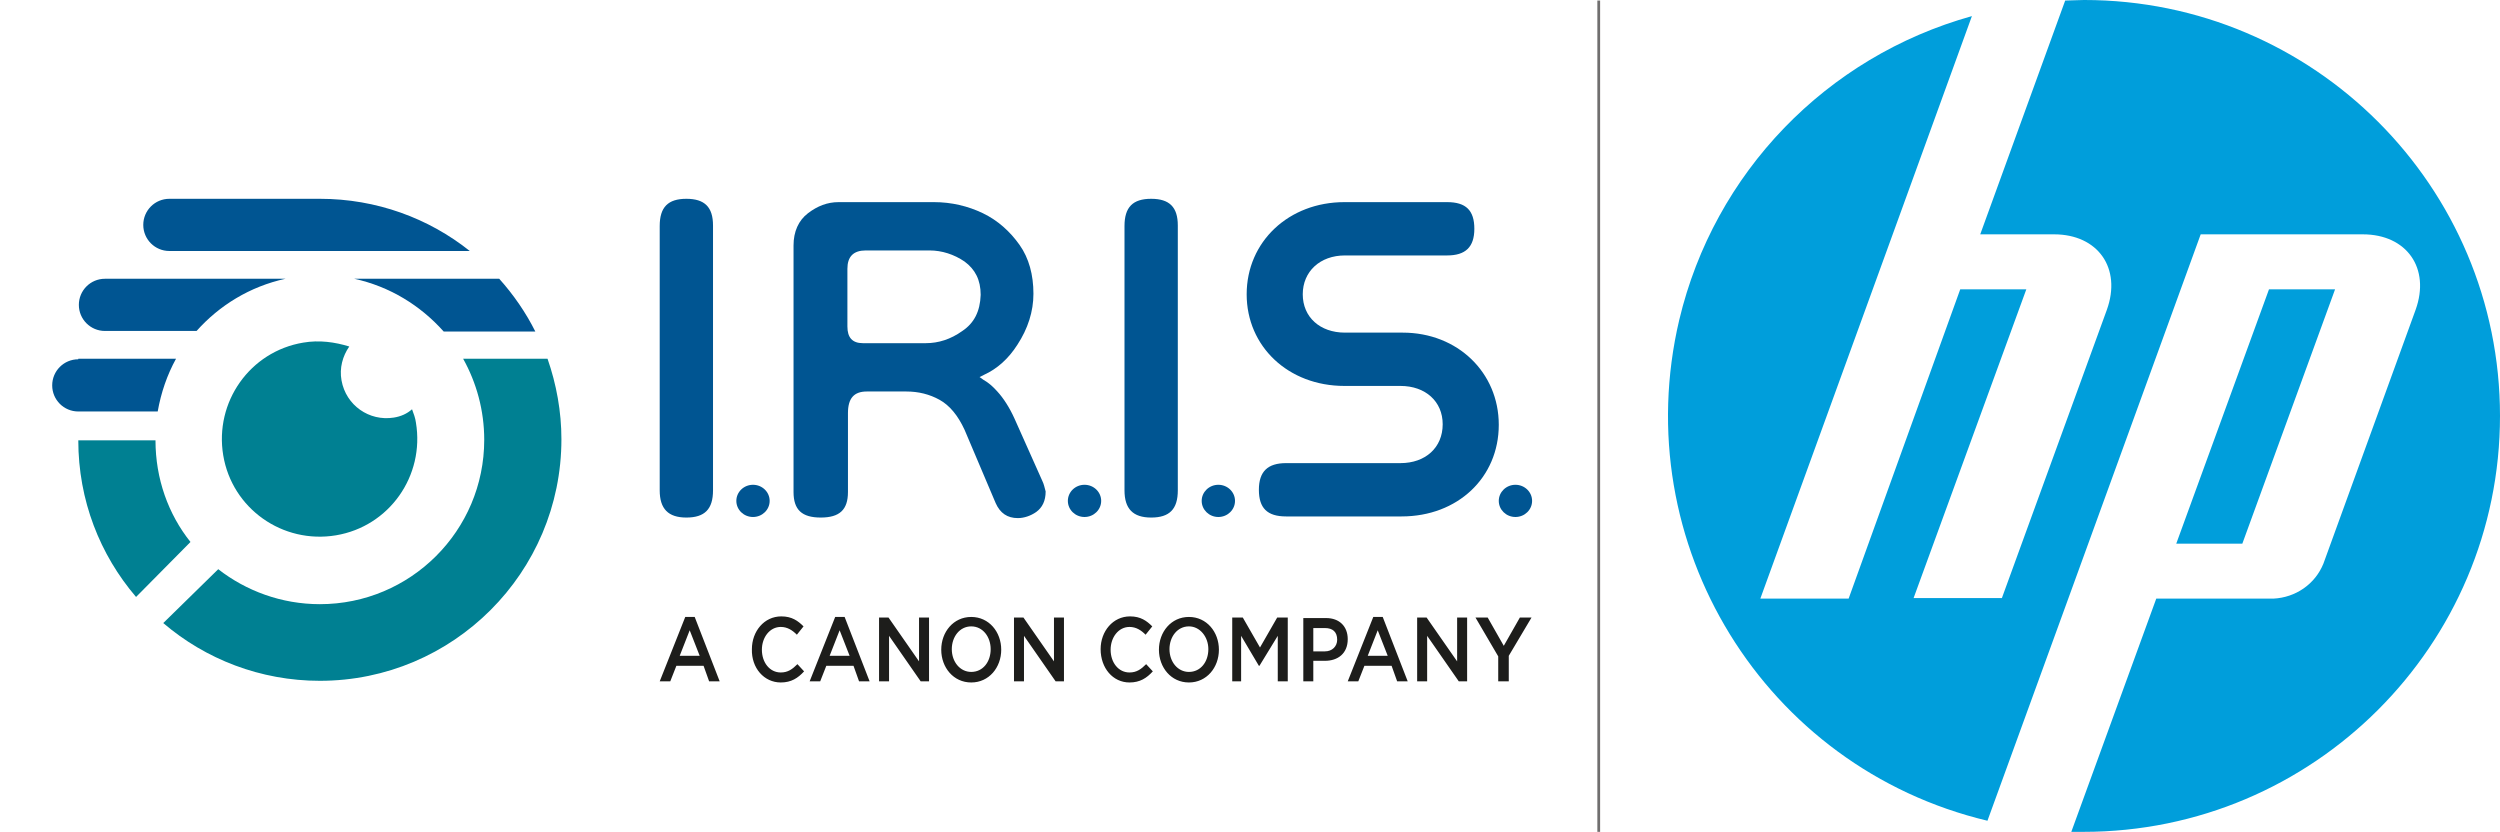 <?xml version="1.0" encoding="utf-8"?>
<!-- Generator: Adobe Illustrator 27.3.1, SVG Export Plug-In . SVG Version: 6.00 Build 0)  -->
<svg version="1.1" id="Calque_1" xmlns="http://www.w3.org/2000/svg" xmlns:xlink="http://www.w3.org/1999/xlink" x="0px" y="0px"
	 viewBox="0 0 450.2 149.8" style="enable-background:new 0 0 450.2 149.8;" xml:space="preserve">
<style type="text/css">
	.st0{fill:#009EDB;}
	.st1{fill:none;stroke:#706F6F;stroke-width:0.5;stroke-miterlimit:10;}
	.st2{fill:#005592;}
	.st3{fill:#008092;}
	.st4{fill:#1D1D1B;}
</style>
<path class="st0" d="M375.2,149.8H373l15.3-42h21.1c4-0.2,7.5-2.6,9-6.3L435,55.8c2.7-7.5-1.6-13.6-9.5-13.6h-29.2l-24.5,67.4l0,0
	l-13.9,38.2c-40.2-9.6-65-49.9-55.5-90.2c6.3-26.5,26.5-47.4,52.7-54.7l-14.3,39.4l0,0L317,107.8h15.9L353,52.1h11.9l-20.3,55.6
	h15.9l18.9-51.9c2.7-7.5-1.6-13.6-9.5-13.6h-13.3l15.3-42.1c1.1,0,2.2-0.1,3.4-0.1c41.4,0,74.9,33.6,74.9,74.9
	S416.6,149.8,375.2,149.8L375.2,149.8z M420.5,52.1h-11.9l-16.7,45.8h11.9L420.5,52.1z"/>
<line class="st1" x1="287.9" y1="0.1" x2="287.9" y2="149.8"/>
<g>
	<path class="st2" d="M14.1,64.7c-2.6,0-4.7,2.1-4.7,4.7s2.1,4.7,4.7,4.7h14.3c0.6-3.4,1.7-6.6,3.3-9.5H14.1z"/>
	<path class="st2" d="M51.4,50.2H18.9c-2.6,0-4.7,2.1-4.7,4.7c0,2.6,2.1,4.7,4.7,4.7h16.5C39.5,55,45,51.6,51.4,50.2z"/>
	<polygon class="st3" points="57.6,35.8 57.6,35.8 57.6,35.8 	"/>
	<path class="st2" d="M57.6,35.8L57.6,35.8H30.5c-2.6,0-4.7,2.1-4.7,4.7c0,2.6,2.1,4.7,4.7,4.7h54.1C77.2,39.3,67.8,35.8,57.6,35.8z
		"/>
	<path class="st2" d="M63.8,50.2c6.4,1.4,11.9,4.8,16.1,9.5h16.5c-1.7-3.4-3.9-6.6-6.5-9.5H63.8z"/>
	<g>
		<path class="st3" d="M98.6,64.6l-15.2,0c2.4,4.3,3.8,9.3,3.8,14.6c0,16.4-13.3,29.6-29.6,29.6c-6.9,0-13.3-2.4-18.3-6.3l0,0
			l-9.9,9.7l0,0c7.6,6.5,17.5,10.4,28.2,10.4c24,0,43.5-19.5,43.5-43.5C101.1,74.1,100.2,69.2,98.6,64.6z"/>
		<path class="st3" d="M34.3,97.6L34.3,97.6c-4-5-6.3-11.4-6.3-18.3H14.1c0,10.8,3.9,20.6,10.4,28.2l0,0L34.3,97.6z"/>
	</g>
	<path class="st3" d="M70.9,75.2c-4.4,0.7-8.6-2.2-9.4-6.7c-0.4-2.2,0.2-4.4,1.4-6.1c-2.6-0.8-5.4-1.2-8.3-0.7
		c-9.6,1.6-16,10.7-14.4,20.3c1.6,9.6,10.7,16,20.3,14.4c9.6-1.6,16-10.7,14.4-20.3c-0.1-0.8-0.4-1.6-0.7-2.4
		C73.3,74.5,72.2,75,70.9,75.2"/>
	<path class="st4" d="M269.9,122.7h1.8v-4.6l4.1-6.9h-2.1l-2.9,5.1l-2.9-5.1h-2.2l4.1,7V122.7z M255.2,122.7h1.8v-8.2l5.7,8.2h1.5
		v-11.5h-1.8v7.9l-5.5-7.9h-1.7V122.7z M246.3,118.1l1.8-4.6l1.8,4.6H246.3z M242.7,122.7h1.9l1.1-2.8h4.9l1,2.8h1.9l-4.5-11.6h-1.7
		L242.7,122.7z M236.5,117.2v-4.1h2.1c1.4,0,2.2,0.7,2.2,2.1v0c0,1.2-0.9,2.1-2.2,2.1H236.5z M234.7,122.7h1.8V119h2.1
		c2.3,0,4.1-1.3,4.1-3.9v0c0-2.3-1.5-3.8-3.9-3.8h-4.1V122.7z M221.7,122.7h1.8v-8.2l3.2,5.4h0.1l3.3-5.4v8.2h1.8v-11.5H230
		l-3.1,5.4l-3.1-5.4h-1.9V122.7z M214.1,121c-2,0-3.5-1.8-3.5-4.1v0c0-2.2,1.4-4.1,3.5-4.1c2,0,3.5,1.9,3.5,4.1v0
		C217.6,119.2,216.2,121,214.1,121 M214.1,122.9c3.2,0,5.4-2.7,5.4-5.9v0c0-3.2-2.2-5.9-5.4-5.9c-3.2,0-5.4,2.7-5.4,5.9v0
		C208.7,120.2,210.9,122.9,214.1,122.9 M203.4,122.9c1.9,0,3.1-0.8,4.2-2l-1.2-1.3c-0.9,0.9-1.7,1.5-3,1.5c-2,0-3.4-1.8-3.4-4.1v0
		c0-2.2,1.4-4.1,3.4-4.1c1.2,0,2.1,0.6,2.9,1.4l1.2-1.5c-1-1-2.1-1.8-4-1.8c-3.1,0-5.3,2.7-5.3,5.9v0
		C198.2,120.3,200.4,122.9,203.4,122.9 M182.6,122.7h1.8v-8.2l5.7,8.2h1.5v-11.5h-1.8v7.9l-5.5-7.9h-1.7V122.7z M174.9,121
		c-2,0-3.5-1.8-3.5-4.1v0c0-2.2,1.4-4.1,3.5-4.1s3.5,1.9,3.5,4.1v0C178.4,119.2,177,121,174.9,121 M174.9,122.9
		c3.2,0,5.4-2.7,5.4-5.9v0c0-3.2-2.2-5.9-5.4-5.9c-3.2,0-5.4,2.7-5.4,5.9v0C169.5,120.2,171.7,122.9,174.9,122.9 M158.3,122.7h1.8
		v-8.2l5.7,8.2h1.5v-11.5h-1.8v7.9l-5.5-7.9h-1.7V122.7z M149.4,118.1l1.8-4.6l1.8,4.6H149.4z M145.8,122.7h1.9l1.1-2.8h4.9l1,2.8
		h1.9l-4.5-11.6h-1.7L145.8,122.7z M140.6,122.9c1.9,0,3.1-0.8,4.2-2l-1.2-1.3c-0.9,0.9-1.7,1.5-3,1.5c-2,0-3.4-1.8-3.4-4.1v0
		c0-2.2,1.4-4.1,3.4-4.1c1.2,0,2.1,0.6,2.9,1.4l1.2-1.5c-1-1-2.1-1.8-4-1.8c-3.1,0-5.3,2.7-5.3,5.9v0
		C135.3,120.3,137.6,122.9,140.6,122.9 M122.4,118.1l1.8-4.6l1.8,4.6H122.4z M118.8,122.7h1.9l1.1-2.8h4.9l1,2.8h1.9l-4.5-11.6h-1.7
		L118.8,122.7z"/>
	<g>
		<path class="st2" d="M123.6,35.8c-3.3,0-4.8,1.5-4.8,4.9v47.6c0,3.3,1.5,4.9,4.8,4.9c3.3,0,4.8-1.5,4.8-4.9V40.6
			C128.4,37.3,126.9,35.8,123.6,35.8z"/>
	</g>
	<g>
		<path class="st2" d="M207.3,35.8c-3.3,0-4.8,1.5-4.8,4.9v47.6c0,3.3,1.5,4.9,4.8,4.9s4.8-1.5,4.8-4.9V40.6
			C212.1,37.3,210.6,35.8,207.3,35.8z"/>
	</g>
	<ellipse class="st2" cx="135.6" cy="90.2" rx="3" ry="2.9"/>
	<ellipse class="st2" cx="195.3" cy="90.2" rx="3" ry="2.9"/>
	<ellipse class="st2" cx="219.4" cy="90.2" rx="3" ry="2.9"/>
	<ellipse class="st2" cx="272.9" cy="90.2" rx="3" ry="2.9"/>
	<g>
		<path class="st2" d="M252.6,59.9h-10.4c-4.5,0-7.6-2.8-7.6-6.9c0-4.1,3.1-7,7.6-7c0,0,18.2,0,18.4,0c3.3,0,4.9-1.5,4.9-4.8
			s-1.5-4.8-4.9-4.8l-18.5,0c-10,0-17.6,7.1-17.6,16.6c0,9.4,7.5,16.5,17.6,16.5h10.1c4.5,0,7.6,2.8,7.6,6.9c0,4.2-3.1,7-7.6,7
			h-20.6c-3.3,0-4.9,1.5-4.9,4.8c0,3.3,1.5,4.8,4.9,4.8h20.8c10.1,0,17.5-7,17.5-16.5C269.9,67.1,262.5,59.9,252.6,59.9z"/>
	</g>
	<g>
		<path class="st2" d="M187.7,86.6L187.7,86.6l-5-11.2c-0.9-2-2-3.7-3.1-4.9c-0.8-0.9-1.6-1.6-2.5-2.1l-0.7-0.5l0.8-0.4
			c2.4-1.1,4.4-2.9,6-5.4c1.9-2.9,2.9-6,2.9-9.2c0-3.4-0.8-6.4-2.5-8.8c-1.7-2.4-3.9-4.4-6.6-5.7c-2.7-1.3-5.7-2-8.8-2H151
			c-2,0-3.8,0.7-5.5,2c-1.7,1.3-2.6,3.3-2.6,5.8v44.4c0,3.2,1.5,4.6,4.9,4.6c3.4,0,4.9-1.4,4.9-4.6V74.4c0-2.7,1.1-3.9,3.4-3.9h7.1
			c2.2,0,4.2,0.5,6,1.5c1.8,1,3.3,2.8,4.5,5.4l5.6,13.2c0.8,1.8,2.1,2.7,4,2.7c1.1,0,2.3-0.4,3.3-1.1c1.1-0.8,1.7-2,1.7-3.7
			C188.1,87.8,188,87.2,187.7,86.6z M173.3,59.6c-2.1,1.5-4.3,2.2-6.6,2.2h-11.3c-1.9,0-2.8-1-2.8-3V48.4c0-2.2,1.1-3.3,3.3-3.3
			h11.5c2.2,0,4.4,0.7,6.3,2c1.9,1.4,2.9,3.3,2.9,6C176.5,56.1,175.4,58.2,173.3,59.6z"/>
	</g>
</g>
</svg>
